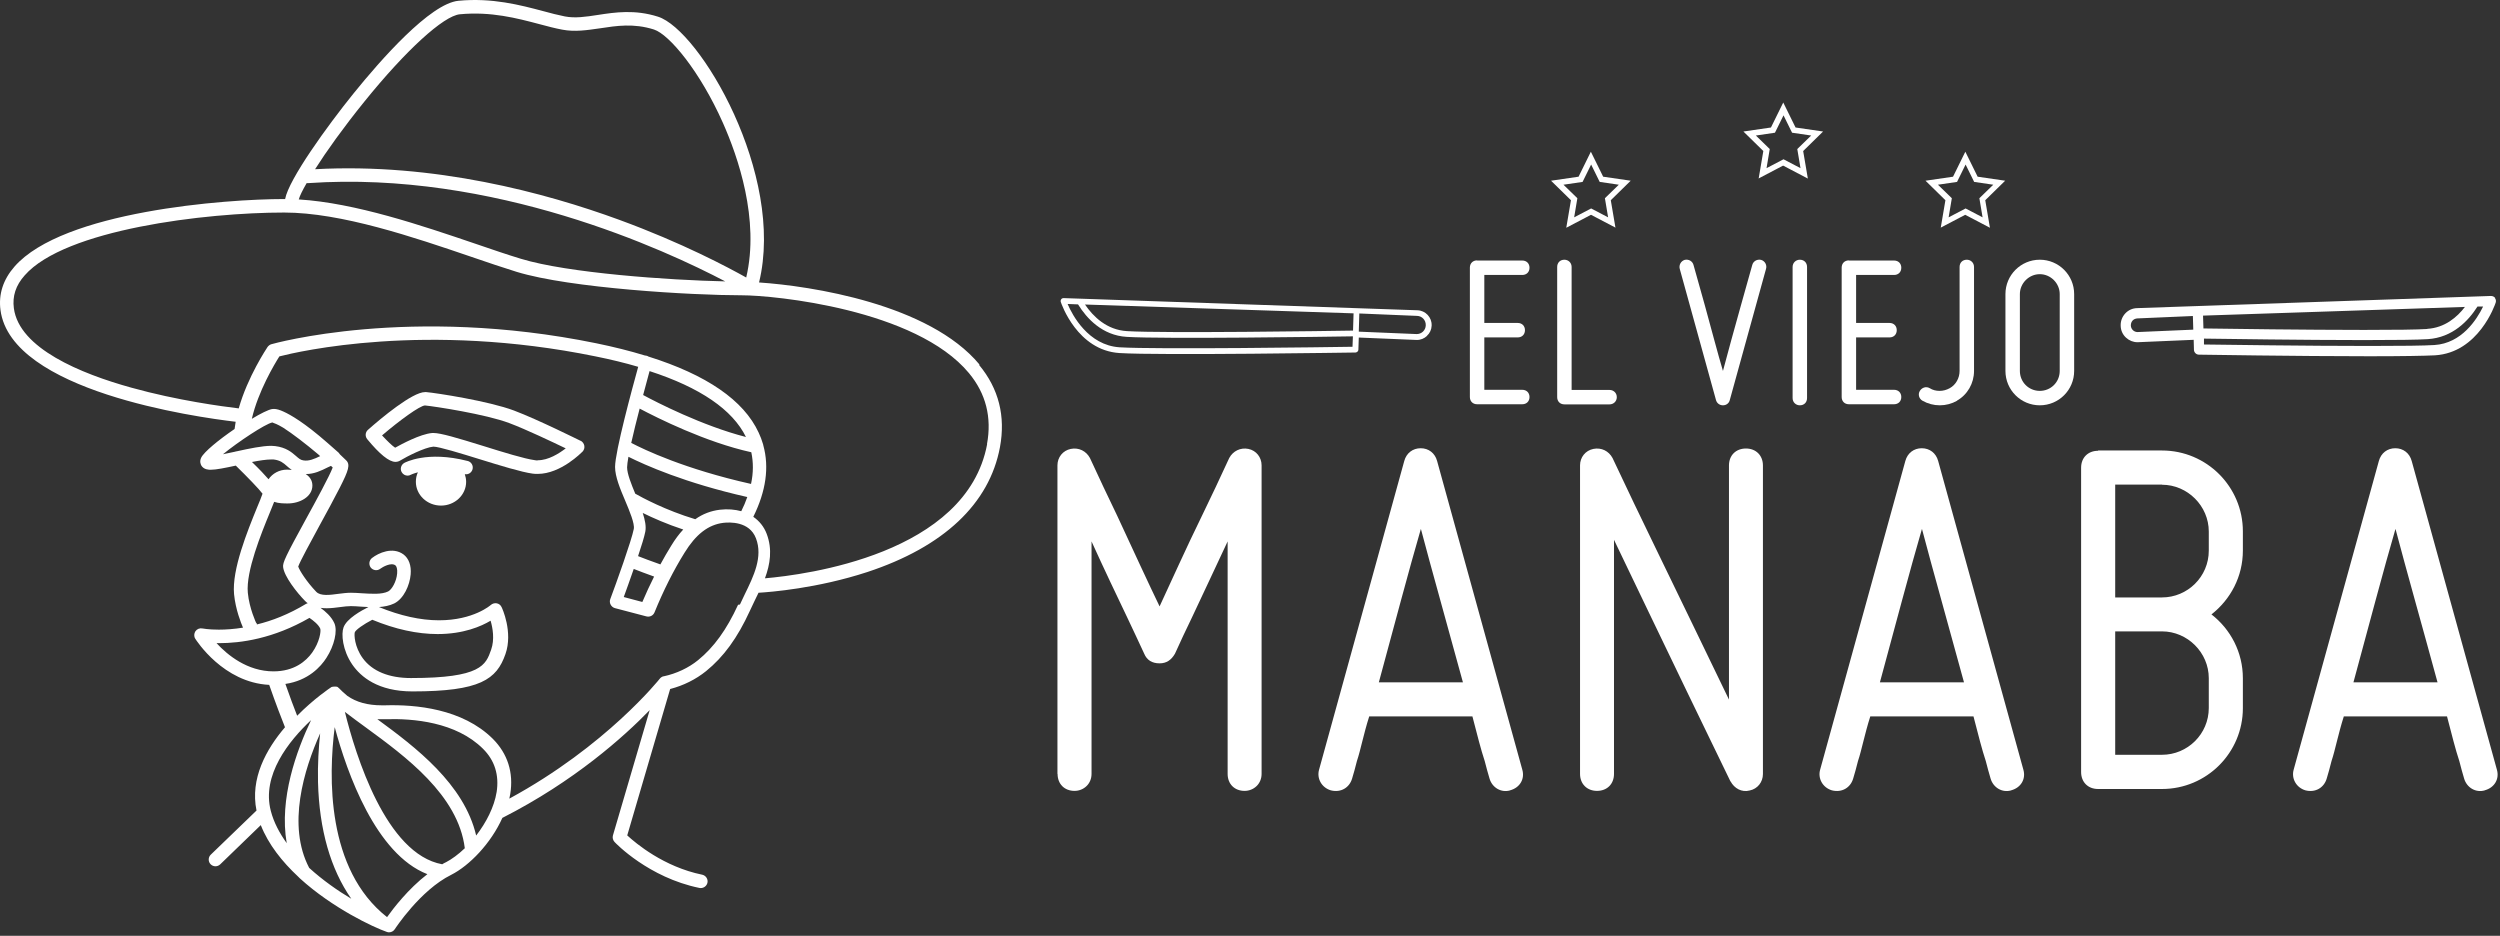 <svg width="187" height="70" viewBox="0 0 187 70" fill="none" xmlns="http://www.w3.org/2000/svg">
<rect x="0" y="0" width="187" height="70" fill="#333333" stroke="none"/>
<path d="M43.437 32.978C43.307 32.918 40.247 31.388 38.447 30.708C36.557 29.998 32.657 29.398 31.877 29.328C31.847 29.328 31.827 29.328 31.797 29.328C30.837 29.328 28.487 31.298 27.527 32.148C27.317 32.328 27.297 32.638 27.467 32.848C28.397 33.978 29.107 34.548 29.577 34.548C29.697 34.548 29.817 34.518 29.917 34.458C30.447 34.138 31.757 33.468 32.417 33.408C32.837 33.408 34.517 33.928 35.877 34.348C37.427 34.828 39.017 35.318 39.847 35.428C39.967 35.448 40.097 35.448 40.217 35.448C41.957 35.448 43.507 33.838 43.577 33.778C43.687 33.658 43.737 33.498 43.707 33.338C43.677 33.178 43.577 33.048 43.437 32.968V32.978ZM40.217 34.438C40.137 34.438 40.057 34.438 39.987 34.418C39.237 34.318 37.677 33.838 36.177 33.368C34.207 32.758 32.967 32.388 32.427 32.388C32.387 32.388 32.357 32.388 32.327 32.388C31.427 32.468 30.027 33.228 29.557 33.488C29.347 33.358 28.967 32.988 28.577 32.568C29.887 31.448 31.397 30.348 31.787 30.328C32.517 30.398 36.317 30.978 38.097 31.648C39.347 32.118 41.297 33.048 42.317 33.538C41.807 33.928 41.017 34.428 40.227 34.428L40.217 34.438Z" fill="white"/>
<path d="M34.967 34.478C31.927 33.698 30.297 34.598 30.237 34.628C29.997 34.768 29.907 35.078 30.047 35.318C30.137 35.478 30.307 35.578 30.487 35.578C30.567 35.578 30.657 35.558 30.737 35.508C30.737 35.508 30.917 35.418 31.257 35.328C31.157 35.548 31.107 35.778 31.107 36.038C31.107 37.018 31.947 37.818 32.987 37.818C34.027 37.818 34.867 37.018 34.867 36.038C34.867 35.838 34.827 35.648 34.767 35.468C35.027 35.518 35.277 35.358 35.347 35.098C35.417 34.828 35.257 34.548 34.977 34.478H34.967Z" fill="white"/>
<path d="M73.267 27.268C69.507 22.738 60.647 21.388 56.777 21.128C58.747 13.058 52.327 2.228 49.217 1.248C47.487 0.698 46.017 0.918 44.717 1.118C43.807 1.258 43.017 1.378 42.247 1.228C41.747 1.128 41.197 0.988 40.617 0.828C38.917 0.378 36.807 -0.182 34.297 0.058C32.177 0.258 28.467 4.488 26.447 6.988C24.467 9.438 21.597 13.418 21.327 14.888C21.307 14.888 21.287 14.888 21.257 14.888C16.877 14.888 4.717 15.798 1.087 19.938C0.237 20.908 -0.123 22.008 0.037 23.198C0.837 29.258 14.607 31.188 17.627 31.548C17.597 31.728 17.567 31.908 17.547 32.088C16.377 32.888 15.257 33.798 15.047 34.238C14.917 34.508 15.007 34.718 15.057 34.818C15.247 35.138 15.627 35.138 15.757 35.138C16.167 35.138 16.847 34.998 17.637 34.828C18.477 35.648 19.387 36.588 19.637 36.928C19.567 37.138 19.387 37.588 19.217 37.988C18.517 39.708 17.337 42.598 17.507 44.438C17.617 45.588 18.037 46.628 18.177 46.948C17.497 47.058 16.877 47.098 16.367 47.098C15.597 47.098 15.137 47.008 15.137 47.008C14.937 46.968 14.737 47.048 14.617 47.218C14.507 47.388 14.497 47.608 14.607 47.778C14.697 47.917 16.707 51.058 20.137 51.228C20.627 52.638 21.097 53.848 21.317 54.398C19.907 56.048 18.697 58.248 19.187 60.628L15.767 63.928C15.567 64.118 15.557 64.448 15.757 64.648C15.857 64.748 15.987 64.798 16.117 64.798C16.247 64.798 16.367 64.748 16.467 64.658L19.507 61.718C20.077 63.168 21.117 64.468 22.307 65.578C22.347 65.628 22.387 65.668 22.427 65.698C24.877 67.928 27.927 69.358 28.937 69.708C28.987 69.728 29.047 69.738 29.097 69.738C29.267 69.738 29.427 69.658 29.527 69.508C29.547 69.478 31.427 66.588 33.747 65.438C35.117 64.748 36.727 63.078 37.577 61.178C42.967 58.438 46.687 55.088 48.597 53.118L45.847 62.488C45.797 62.658 45.847 62.848 45.967 62.978C46.067 63.088 48.517 65.638 52.317 66.418C52.347 66.418 52.387 66.428 52.417 66.428C52.657 66.428 52.867 66.258 52.917 66.028C52.977 65.758 52.797 65.488 52.527 65.428C49.647 64.838 47.557 63.078 46.917 62.488L50.127 51.538C51.127 51.278 52.047 50.818 52.817 50.198C54.127 49.138 55.167 47.708 56.087 45.698C56.197 45.468 56.307 45.228 56.427 44.978C56.527 44.768 56.637 44.558 56.737 44.338C57.597 44.288 61.117 44.018 64.877 42.788C70.577 40.908 74.007 37.688 74.797 33.448C75.227 31.138 74.707 29.068 73.237 27.298L73.267 27.268ZM27.257 7.598C30.367 3.748 33.177 1.188 34.397 1.068C36.727 0.848 38.657 1.358 40.357 1.808C40.957 1.968 41.517 2.118 42.057 2.218C42.997 2.398 43.907 2.258 44.877 2.118C46.117 1.928 47.407 1.728 48.917 2.208C50.067 2.578 52.367 5.348 54.077 9.198C55.187 11.698 56.837 16.418 55.817 20.758C54.497 20.018 51.037 18.168 46.307 16.438C40.817 14.428 32.467 12.168 23.567 12.658C24.417 11.318 25.687 9.538 27.257 7.598ZM22.937 13.698C22.937 13.698 23.007 13.698 23.047 13.698C36.947 12.738 49.807 18.718 54.247 21.048C50.057 20.958 42.467 20.428 38.967 19.358C37.977 19.058 36.827 18.668 35.607 18.248C31.547 16.868 26.577 15.178 22.347 14.918C22.417 14.668 22.617 14.248 22.937 13.698ZM20.367 31.598C20.407 31.618 20.447 31.638 20.487 31.648C20.487 31.648 20.707 31.708 21.177 31.988C21.867 32.428 22.857 33.188 23.807 33.988C23.857 34.028 23.897 34.068 23.947 34.118C23.517 34.328 23.097 34.508 22.697 34.438C22.477 34.408 22.357 34.298 22.127 34.098C21.817 33.828 21.397 33.468 20.587 33.368C20.497 33.358 20.397 33.348 20.287 33.348C19.627 33.348 18.657 33.548 17.707 33.758C17.667 33.758 17.617 33.778 17.577 33.788C17.267 33.858 16.967 33.918 16.677 33.978C17.787 33.068 19.847 31.698 20.377 31.598H20.367ZM18.847 34.557C19.407 34.447 19.927 34.368 20.287 34.368C20.357 34.368 20.417 34.368 20.457 34.368C20.967 34.428 21.197 34.628 21.457 34.858C21.567 34.958 21.687 35.058 21.827 35.148C21.717 35.138 21.597 35.128 21.477 35.128C20.887 35.128 20.377 35.418 20.087 35.848C19.817 35.538 19.427 35.118 18.837 34.548L18.847 34.557ZM19.167 46.608C19.167 46.608 18.647 45.518 18.537 44.338C18.387 42.738 19.547 39.888 20.177 38.358C20.317 38.008 20.427 37.738 20.507 37.538C20.847 37.658 21.257 37.658 21.527 37.658C22.427 37.658 23.367 37.158 23.367 36.318C23.367 35.958 23.187 35.668 22.867 35.458C22.867 35.458 22.877 35.458 22.887 35.458C23.507 35.458 24.017 35.208 24.517 34.958C24.597 34.918 24.677 34.878 24.757 34.848C24.797 34.888 24.847 34.928 24.887 34.968C24.647 35.608 23.617 37.498 22.907 38.788C21.357 41.618 21.137 42.087 21.177 42.417C21.257 43.117 22.197 44.318 22.817 44.948C22.877 45.018 22.947 45.068 23.017 45.118C22.977 45.128 22.937 45.148 22.897 45.167C21.587 45.958 20.337 46.438 19.217 46.708C19.217 46.668 19.197 46.618 19.177 46.578L19.167 46.608ZM16.187 48.108C16.257 48.108 16.327 48.108 16.397 48.108C17.997 48.108 20.447 47.778 23.147 46.218C23.427 46.408 23.827 46.718 23.957 47.028C24.017 47.208 23.917 48.018 23.347 48.818C22.887 49.458 22.007 50.218 20.457 50.218C18.497 50.218 17.007 48.988 16.197 48.108H16.187ZM23.277 53.848C22.187 56.128 20.867 59.738 21.447 63.068C20.907 62.318 20.477 61.508 20.257 60.658C19.557 57.988 21.597 55.428 23.277 53.858V53.848ZM37.147 59.248C36.967 60.367 36.367 61.528 35.617 62.498C34.717 58.638 31.067 55.878 28.227 53.798C28.337 53.798 28.437 53.798 28.547 53.798C28.637 53.798 28.717 53.798 28.817 53.798C30.917 53.728 34.117 54.008 36.127 56.008C37.007 56.878 37.347 57.978 37.147 59.258V59.248ZM23.787 58.498C23.877 62.058 24.727 65.008 26.277 67.228C25.257 66.618 24.137 65.838 23.127 64.918C21.457 61.737 22.737 57.558 23.947 54.858C23.837 55.908 23.757 57.158 23.787 58.498ZM28.947 68.598C24.407 65.028 24.567 58.068 25.037 54.388C25.967 57.847 28.117 63.888 31.967 65.388C30.527 66.498 29.417 67.948 28.947 68.608V68.598ZM33.327 64.508C33.237 64.548 33.157 64.598 33.077 64.648C28.867 63.878 26.597 56.478 25.797 53.248C26.277 53.617 26.817 54.018 27.397 54.438C30.307 56.568 34.277 59.468 34.767 63.448C34.287 63.908 33.797 64.268 33.337 64.508H33.327ZM55.207 45.238C54.347 47.108 53.397 48.418 52.217 49.378C51.507 49.958 50.587 50.388 49.647 50.588H49.627C49.617 50.588 49.597 50.588 49.587 50.598C49.567 50.598 49.557 50.608 49.537 50.618C49.527 50.618 49.517 50.628 49.507 50.638C49.487 50.638 49.477 50.658 49.457 50.667C49.457 50.667 49.437 50.678 49.427 50.688C49.407 50.698 49.397 50.718 49.387 50.728C49.387 50.728 49.377 50.738 49.367 50.748C49.327 50.798 45.357 55.798 38.097 59.738C38.127 59.618 38.147 59.508 38.167 59.388C38.427 57.788 37.967 56.368 36.857 55.258C34.587 53.008 31.087 52.688 28.797 52.758C28.717 52.758 28.637 52.758 28.567 52.758C27.507 52.758 26.657 52.528 25.977 52.048C25.737 51.848 25.517 51.648 25.337 51.458C25.337 51.458 25.337 51.458 25.327 51.448C25.327 51.448 25.317 51.448 25.307 51.438C25.307 51.438 25.287 51.428 25.287 51.417C25.287 51.417 25.267 51.408 25.267 51.398C25.267 51.398 25.247 51.388 25.237 51.378C25.237 51.378 25.237 51.378 25.227 51.378C25.227 51.378 25.207 51.378 25.197 51.368C25.197 51.368 25.187 51.368 25.177 51.368C25.167 51.368 25.157 51.367 25.147 51.358C25.147 51.358 25.127 51.358 25.117 51.358C25.117 51.358 25.107 51.358 25.097 51.358C25.087 51.358 25.077 51.358 25.057 51.358H25.037C25.037 51.358 25.037 51.358 25.027 51.358C25.017 51.358 24.997 51.358 24.987 51.358C24.987 51.358 24.967 51.358 24.957 51.358C24.947 51.358 24.927 51.358 24.917 51.368C24.917 51.368 24.897 51.368 24.887 51.368C24.887 51.368 24.887 51.368 24.877 51.368C24.877 51.368 24.867 51.368 24.857 51.378C24.857 51.378 24.847 51.378 24.837 51.378C24.837 51.378 24.817 51.378 24.807 51.388C24.807 51.388 24.807 51.388 24.797 51.388C24.677 51.468 23.477 52.268 22.227 53.538C22.007 52.968 21.677 52.118 21.347 51.158C23.057 50.908 23.997 49.868 24.417 49.208C25.007 48.298 25.267 47.178 25.007 46.608C24.787 46.117 24.327 45.718 23.977 45.468C24.127 45.488 24.277 45.498 24.437 45.498C24.787 45.498 25.137 45.448 25.457 45.408C25.747 45.368 26.017 45.338 26.247 45.338C26.477 45.338 26.747 45.358 27.017 45.378C27.197 45.388 27.377 45.398 27.557 45.408C27.037 45.668 25.937 46.268 25.697 46.928C25.517 47.408 25.607 48.628 26.357 49.718C26.987 50.628 28.277 51.718 30.847 51.718C35.927 51.718 37.147 50.818 37.807 48.928C38.387 47.278 37.557 45.478 37.517 45.408C37.447 45.258 37.317 45.158 37.157 45.128C36.997 45.098 36.837 45.148 36.717 45.248C36.707 45.258 35.427 46.398 32.837 46.398C31.447 46.398 29.937 46.058 28.347 45.408C28.747 45.378 29.137 45.307 29.487 45.138C30.207 44.778 30.647 43.778 30.717 42.968C30.777 42.298 30.577 41.768 30.177 41.468C29.367 40.878 28.317 41.358 27.827 41.738C27.607 41.908 27.567 42.228 27.727 42.448C27.897 42.668 28.217 42.718 28.437 42.548C28.627 42.408 29.247 42.048 29.577 42.288C29.657 42.348 29.737 42.557 29.707 42.888C29.657 43.508 29.307 44.098 29.037 44.238C28.557 44.478 27.777 44.418 27.097 44.378C26.797 44.358 26.517 44.338 26.247 44.338C25.957 44.338 25.637 44.377 25.327 44.417C24.667 44.508 23.977 44.598 23.657 44.268C22.937 43.518 22.407 42.678 22.307 42.378C22.447 41.978 23.257 40.498 23.907 39.298C24.447 38.308 25.007 37.288 25.417 36.478C26.077 35.178 26.217 34.748 25.887 34.428C25.727 34.278 25.577 34.128 25.427 33.988C25.397 33.948 25.367 33.908 25.337 33.868C25.147 33.698 24.857 33.438 24.507 33.138C22.767 31.608 21.717 31.018 21.207 30.788C20.927 30.658 20.687 30.588 20.497 30.588C20.447 30.588 20.397 30.588 20.347 30.598C20.067 30.648 19.497 30.928 18.837 31.328C19.307 29.278 20.537 27.228 20.897 26.658C22.307 26.298 31.827 24.058 44.547 26.658C45.687 26.888 46.757 27.148 47.737 27.438C47.287 29.068 46.007 33.778 46.007 34.928C46.007 35.648 46.387 36.568 46.767 37.458C47.087 38.218 47.487 39.168 47.407 39.568C47.247 40.408 46.087 43.648 45.647 44.818C45.597 44.948 45.607 45.098 45.677 45.228C45.747 45.358 45.857 45.448 45.997 45.488L48.357 46.108C48.607 46.168 48.857 46.048 48.957 45.807C49.617 44.188 50.367 42.688 51.207 41.338C51.627 40.658 52.057 40.148 52.527 39.778C52.537 39.778 52.547 39.758 52.567 39.748C53.037 39.388 53.547 39.178 54.107 39.108C54.557 39.058 56.057 38.978 56.547 40.268C57.077 41.658 56.377 43.088 55.697 44.478C55.577 44.728 55.457 44.978 55.347 45.218L55.207 45.238ZM32.727 47.428C34.677 47.428 35.997 46.848 36.697 46.428C36.857 46.978 37.007 47.828 36.737 48.598C36.337 49.738 35.997 50.718 30.737 50.718C29.097 50.718 27.847 50.208 27.137 49.238C26.507 48.378 26.487 47.468 26.537 47.298C26.607 47.108 27.207 46.688 27.847 46.358C29.567 47.068 31.207 47.428 32.737 47.428H32.727ZM55.797 32.688C52.527 31.848 49.087 30.078 48.107 29.548C48.287 28.878 48.457 28.258 48.587 27.758C52.377 28.988 54.797 30.648 55.797 32.688ZM53.847 38.128C53.187 38.208 52.567 38.438 52.007 38.838C49.777 38.168 48.007 37.208 47.517 36.928C47.217 36.208 46.907 35.428 46.907 34.958C46.907 34.788 46.947 34.517 47.007 34.167C48.227 34.778 51.207 36.118 55.897 37.178C55.777 37.528 55.627 37.878 55.447 38.238C54.967 38.108 54.427 38.058 53.847 38.128ZM47.837 30.558C49.157 31.258 52.787 33.078 56.197 33.828C56.357 34.578 56.357 35.368 56.177 36.198C51.217 35.088 48.167 33.628 47.217 33.128C47.387 32.358 47.617 31.448 47.847 30.558H47.837ZM47.407 42.557C47.767 42.697 48.307 42.908 48.927 43.128C48.617 43.738 48.327 44.377 48.047 45.028L46.657 44.658C46.837 44.158 47.127 43.368 47.407 42.548V42.557ZM49.397 42.218C48.707 41.978 48.107 41.748 47.727 41.598C47.987 40.828 48.197 40.138 48.267 39.778C48.347 39.377 48.247 38.898 48.077 38.368C48.827 38.738 49.887 39.208 51.107 39.608C50.787 39.948 50.487 40.358 50.207 40.818C49.927 41.268 49.657 41.738 49.397 42.218ZM73.837 33.228C72.297 41.458 60.227 42.998 57.217 43.258C57.607 42.208 57.787 41.088 57.347 39.928C57.147 39.398 56.797 38.968 56.347 38.658C57.297 36.738 57.547 34.948 57.097 33.318C57.097 33.278 57.077 33.238 57.067 33.198C56.987 32.918 56.877 32.638 56.747 32.358C55.627 29.938 52.857 28.038 48.497 26.668C48.457 26.637 48.407 26.618 48.357 26.608C48.317 26.598 48.267 26.588 48.227 26.588C47.117 26.248 45.917 25.948 44.607 25.678C30.647 22.818 20.397 25.718 20.297 25.748C20.187 25.778 20.087 25.858 20.017 25.948C19.947 26.058 18.527 28.178 17.857 30.548C16.687 30.408 13.267 29.958 9.827 28.998C6.037 27.948 1.437 26.058 1.037 23.058C0.917 22.157 1.177 21.348 1.847 20.598C4.847 17.168 15.347 15.898 21.257 15.898C25.527 15.898 30.937 17.738 35.277 19.218C36.497 19.638 37.657 20.028 38.657 20.338C42.647 21.558 51.737 22.088 55.497 22.088C57.907 22.088 68.507 23.128 72.477 27.908C73.747 29.438 74.197 31.218 73.827 33.218L73.837 33.228Z" fill="white"/>
<path d="M110.487 19.488H113.867C114.187 19.488 114.407 19.707 114.407 20.027C114.407 20.348 114.187 20.567 113.867 20.567H111.027V24.157H113.527C113.847 24.157 114.067 24.378 114.067 24.698C114.067 25.017 113.847 25.238 113.527 25.238H111.027V29.157H113.867C114.187 29.157 114.407 29.378 114.407 29.698C114.407 30.017 114.187 30.238 113.867 30.238H110.487C110.167 30.238 109.947 30.017 109.947 29.698V20.017C109.947 19.698 110.167 19.477 110.487 19.477V19.488Z" fill="white"/>
<path d="M116.477 29.707V19.968C116.477 19.648 116.697 19.427 117.017 19.427C117.307 19.427 117.557 19.648 117.557 19.968V29.168H120.397C120.687 29.168 120.937 29.387 120.937 29.707C120.937 30.027 120.687 30.247 120.397 30.247H117.017C116.697 30.247 116.477 30.027 116.477 29.707Z" fill="white"/>
<path d="M126.017 19.438C126.307 19.368 126.607 19.538 126.677 19.828C126.967 20.858 127.257 21.878 127.527 22.858C127.987 24.528 128.507 26.508 128.877 27.748C129.197 26.508 129.757 24.518 130.217 22.858C130.487 21.878 130.777 20.858 131.067 19.828C131.137 19.538 131.437 19.368 131.727 19.438C132.017 19.518 132.187 19.828 132.097 20.118L129.387 29.928C129.337 30.148 129.137 30.318 128.877 30.318C128.617 30.318 128.417 30.148 128.357 29.928L125.647 20.118C125.567 19.828 125.727 19.528 126.017 19.438Z" fill="white"/>
<path d="M134.087 29.777V19.968C134.087 19.648 134.337 19.427 134.627 19.427C134.947 19.427 135.167 19.648 135.167 19.968V29.777C135.167 30.098 134.947 30.317 134.627 30.317C134.337 30.317 134.087 30.098 134.087 29.777Z" fill="white"/>
<path d="M138.297 19.488H141.677C141.997 19.488 142.217 19.707 142.217 20.027C142.217 20.348 141.997 20.567 141.677 20.567H138.837V24.157H141.337C141.657 24.157 141.877 24.378 141.877 24.698C141.877 25.017 141.657 25.238 141.337 25.238H138.837V29.157H141.677C141.997 29.157 142.217 29.378 142.217 29.698C142.217 30.017 141.997 30.238 141.677 30.238H138.297C137.977 30.238 137.757 30.017 137.757 29.698V20.017C137.757 19.698 137.977 19.477 138.297 19.477V19.488Z" fill="white"/>
<path d="M146.387 29.977C145.997 30.198 145.557 30.317 145.097 30.317C144.637 30.317 144.197 30.198 143.807 29.977C143.537 29.828 143.447 29.488 143.607 29.238C143.757 28.988 144.077 28.878 144.347 29.038C144.567 29.177 144.817 29.238 145.077 29.238C145.347 29.238 145.597 29.168 145.837 29.038C146.297 28.788 146.577 28.277 146.577 27.747V19.968C146.577 19.648 146.797 19.427 147.117 19.427C147.407 19.427 147.657 19.648 147.657 19.968V27.747C147.657 28.677 147.167 29.527 146.367 29.977H146.387Z" fill="white"/>
<path d="M150.007 27.747V21.997C150.007 20.578 151.157 19.427 152.577 19.427C153.997 19.427 155.147 20.578 155.147 21.997V27.747C155.147 29.168 153.997 30.317 152.577 30.317C151.157 30.317 150.007 29.168 150.007 27.747ZM151.087 21.997V27.747C151.087 28.578 151.747 29.238 152.577 29.238C153.407 29.238 154.067 28.578 154.067 27.747V21.997C154.067 21.188 153.387 20.508 152.577 20.508C151.767 20.508 151.087 21.188 151.087 21.997Z" fill="white"/>
<path d="M186.637 22.288C186.567 22.188 186.447 22.138 186.317 22.138L159.847 23.048C159.507 23.058 159.197 23.198 158.967 23.448C158.737 23.698 158.617 24.018 158.627 24.358V24.378C158.637 24.718 158.777 25.028 159.027 25.258C159.267 25.478 159.567 25.598 159.887 25.598L164.087 25.418L164.107 26.158C164.107 26.358 164.277 26.528 164.477 26.528C164.547 26.528 171.897 26.648 177.227 26.648C179.697 26.648 181.347 26.618 182.137 26.578C185.397 26.378 186.627 22.798 186.677 22.638C186.717 22.518 186.697 22.388 186.617 22.288H186.637ZM181.557 24.608C180.807 24.658 179.217 24.678 176.837 24.678C172.497 24.678 166.737 24.598 164.817 24.568L164.787 23.608L184.377 22.958C183.797 23.718 182.877 24.518 181.557 24.598V24.608ZM176.827 25.438C179.227 25.438 180.827 25.418 181.597 25.368C183.457 25.248 184.637 23.998 185.317 22.928H185.737C185.267 23.898 184.137 25.678 182.097 25.808C181.317 25.858 179.687 25.878 177.247 25.878C172.587 25.878 166.417 25.788 164.857 25.768V25.328C166.387 25.348 172.337 25.438 176.827 25.438ZM164.057 24.658L159.887 24.838C159.617 24.838 159.397 24.618 159.387 24.358V24.338C159.387 24.208 159.427 24.078 159.517 23.978C159.607 23.878 159.737 23.828 159.867 23.818L164.027 23.638L164.057 24.658Z" fill="white"/>
<path d="M106.737 25.128C106.537 25.318 106.257 25.438 105.957 25.428L101.637 25.248L101.607 26.158C101.607 26.268 101.507 26.358 101.397 26.368C101.247 26.368 86.757 26.598 83.737 26.408C80.587 26.208 79.397 22.738 79.347 22.588C79.327 22.518 79.337 22.448 79.377 22.388C79.417 22.328 79.487 22.298 79.557 22.298L106.027 23.208C106.627 23.228 107.107 23.738 107.087 24.338V24.358C107.077 24.658 106.947 24.928 106.737 25.118M101.637 24.808L105.957 24.988C106.327 24.998 106.637 24.708 106.647 24.338V24.318C106.657 23.948 106.367 23.638 105.997 23.628L101.677 23.448L101.637 24.798V24.808ZM101.197 25.158C99.367 25.188 86.997 25.368 84.277 25.198C82.447 25.088 81.287 23.818 80.637 22.768L79.857 22.738C80.207 23.558 81.397 25.828 83.747 25.978C86.547 26.148 99.387 25.968 101.167 25.938L101.197 25.158ZM81.157 22.778C81.777 23.688 82.787 24.678 84.297 24.768C87.017 24.938 99.457 24.758 101.207 24.728L101.247 23.438L81.157 22.778Z" fill="white"/>
<path d="M79.097 57.888V34.808C79.097 34.208 79.497 33.698 80.097 33.578C80.697 33.458 81.247 33.738 81.527 34.258C82.207 35.728 82.877 37.158 83.557 38.558C84.667 40.948 85.947 43.728 86.737 45.358C87.497 43.728 88.767 40.898 89.917 38.558C90.597 37.168 91.267 35.728 91.947 34.258C92.227 33.738 92.787 33.458 93.377 33.578C93.977 33.698 94.367 34.218 94.367 34.808V57.888C94.367 58.648 93.767 59.158 93.097 59.158C92.337 59.158 91.827 58.638 91.827 57.888V40.498C90.867 42.528 89.917 44.598 89.157 46.188C88.717 47.108 88.277 48.018 87.887 48.898C87.607 49.378 87.247 49.618 86.737 49.618C86.177 49.618 85.787 49.378 85.587 48.898C85.187 48.018 84.747 47.108 84.317 46.188C83.557 44.598 82.567 42.528 81.647 40.498V57.888C81.647 58.648 81.047 59.158 80.377 59.158C79.617 59.158 79.107 58.638 79.107 57.888H79.097Z" fill="white"/>
<path d="M112.967 59.118C112.287 59.318 111.617 58.918 111.417 58.238C111.297 57.838 111.177 57.398 111.057 56.928C110.777 56.088 110.497 54.978 110.137 53.588H102.417C101.977 54.978 101.777 56.098 101.497 56.928C101.377 57.408 101.257 57.848 101.137 58.238C100.937 58.918 100.297 59.308 99.547 59.118C98.867 58.918 98.477 58.238 98.667 57.568L105.037 34.488C105.197 33.888 105.677 33.528 106.267 33.528C106.857 33.528 107.337 33.888 107.497 34.488L113.867 57.568C114.067 58.248 113.707 58.918 112.947 59.118H112.967ZM106.277 39.578C105.437 42.448 104.207 47.098 103.137 51.038H109.427C108.357 47.098 107.037 42.438 106.287 39.578H106.277Z" fill="white"/>
<path d="M129.437 58.448C128.327 56.178 127.247 53.908 126.177 51.718C124.387 48.018 122.197 43.438 120.727 40.378V57.888C120.727 58.648 120.207 59.158 119.457 59.158C118.707 59.158 118.187 58.638 118.187 57.888V34.808C118.187 34.208 118.587 33.698 119.187 33.578C119.787 33.458 120.337 33.738 120.617 34.258C121.687 36.528 122.767 38.798 123.837 40.988C125.627 44.688 127.857 49.268 129.327 52.328V34.818C129.327 34.058 129.847 33.548 130.597 33.548C131.347 33.548 131.867 34.068 131.867 34.818V57.898C131.867 58.498 131.467 59.008 130.877 59.128C130.277 59.288 129.727 58.968 129.447 58.448H129.437Z" fill="white"/>
<path d="M150.447 59.118C149.767 59.318 149.097 58.918 148.897 58.238C148.777 57.838 148.657 57.398 148.537 56.928C148.257 56.088 147.977 54.978 147.617 53.588H139.897C139.457 54.978 139.257 56.098 138.977 56.928C138.857 57.408 138.737 57.848 138.617 58.238C138.417 58.918 137.777 59.308 137.027 59.118C136.347 58.918 135.957 58.238 136.147 57.568L142.517 34.488C142.677 33.888 143.157 33.528 143.747 33.528C144.337 33.528 144.817 33.888 144.977 34.488L151.347 57.568C151.547 58.248 151.187 58.918 150.427 59.118H150.447ZM143.757 39.578C142.917 42.448 141.687 47.098 140.617 51.038H146.907C145.837 47.098 144.517 42.438 143.767 39.578H143.757Z" fill="white"/>
<path d="M156.937 33.697H161.717C165.057 33.697 167.767 36.407 167.767 39.748V41.178C167.767 43.127 166.847 44.837 165.417 45.958C166.847 47.068 167.767 48.788 167.767 50.737V52.968C167.767 56.307 165.057 59.017 161.717 59.017H156.937C156.177 59.017 155.667 58.498 155.667 57.748V34.987C155.667 34.227 156.187 33.718 156.937 33.718V33.697ZM161.717 36.248H158.217V44.688H161.717C163.627 44.688 165.217 43.138 165.217 41.188V39.758C165.217 37.847 163.627 36.258 161.717 36.258V36.248ZM161.717 47.227H158.217V56.458H161.717C163.627 56.458 165.217 54.907 165.217 52.958V50.727C165.217 48.818 163.627 47.227 161.717 47.227Z" fill="white"/>
<path d="M185.867 59.118C185.187 59.318 184.517 58.918 184.317 58.238C184.197 57.838 184.077 57.398 183.957 56.928C183.677 56.088 183.397 54.978 183.037 53.588H175.317C174.877 54.978 174.677 56.098 174.397 56.928C174.277 57.408 174.157 57.848 174.037 58.238C173.837 58.918 173.197 59.308 172.447 59.118C171.767 58.918 171.377 58.238 171.567 57.568L177.937 34.488C178.097 33.888 178.577 33.528 179.167 33.528C179.757 33.528 180.237 33.888 180.397 34.488L186.767 57.568C186.967 58.248 186.607 58.918 185.847 59.118H185.867ZM179.177 39.578C178.337 42.448 177.107 47.098 176.037 51.038H182.327C181.257 47.098 179.937 42.438 179.187 39.578H179.177Z" fill="white"/>
<path d="M120.857 17.037L119.007 16.067L117.157 17.037L117.507 14.977L116.017 13.517L118.077 13.217L118.997 11.347L119.917 13.217L121.977 13.517L120.487 14.977L120.837 17.037H120.857ZM119.007 15.587L120.287 16.257L120.047 14.827L121.087 13.817L119.657 13.607L119.017 12.307L118.377 13.607L116.947 13.817L117.987 14.827L117.747 16.257L119.027 15.587H119.007Z" fill="white"/>
<path d="M145.167 17.037L145.517 14.977L144.027 13.517L146.087 13.217L147.007 11.347L147.927 13.217L149.987 13.517L148.497 14.977L148.847 17.037L146.997 16.067L145.147 17.037H145.167ZM147.017 15.587L148.297 16.257L148.057 14.827L149.097 13.817L147.667 13.607L147.027 12.307L146.387 13.607L144.957 13.817L145.997 14.827L145.757 16.257L147.037 15.587H147.017Z" fill="white"/>
<path d="M131.547 13.357L131.897 11.297L130.407 9.837L132.467 9.537L133.387 7.667L134.307 9.537L136.367 9.837L134.877 11.297L135.227 13.357L133.377 12.387L131.527 13.357H131.547ZM133.397 11.908L134.677 12.578L134.437 11.148L135.477 10.137L134.047 9.927L133.407 8.627L132.767 9.927L131.337 10.137L132.377 11.148L132.137 12.578L133.417 11.908H133.397Z" fill="white"/>
</svg>
